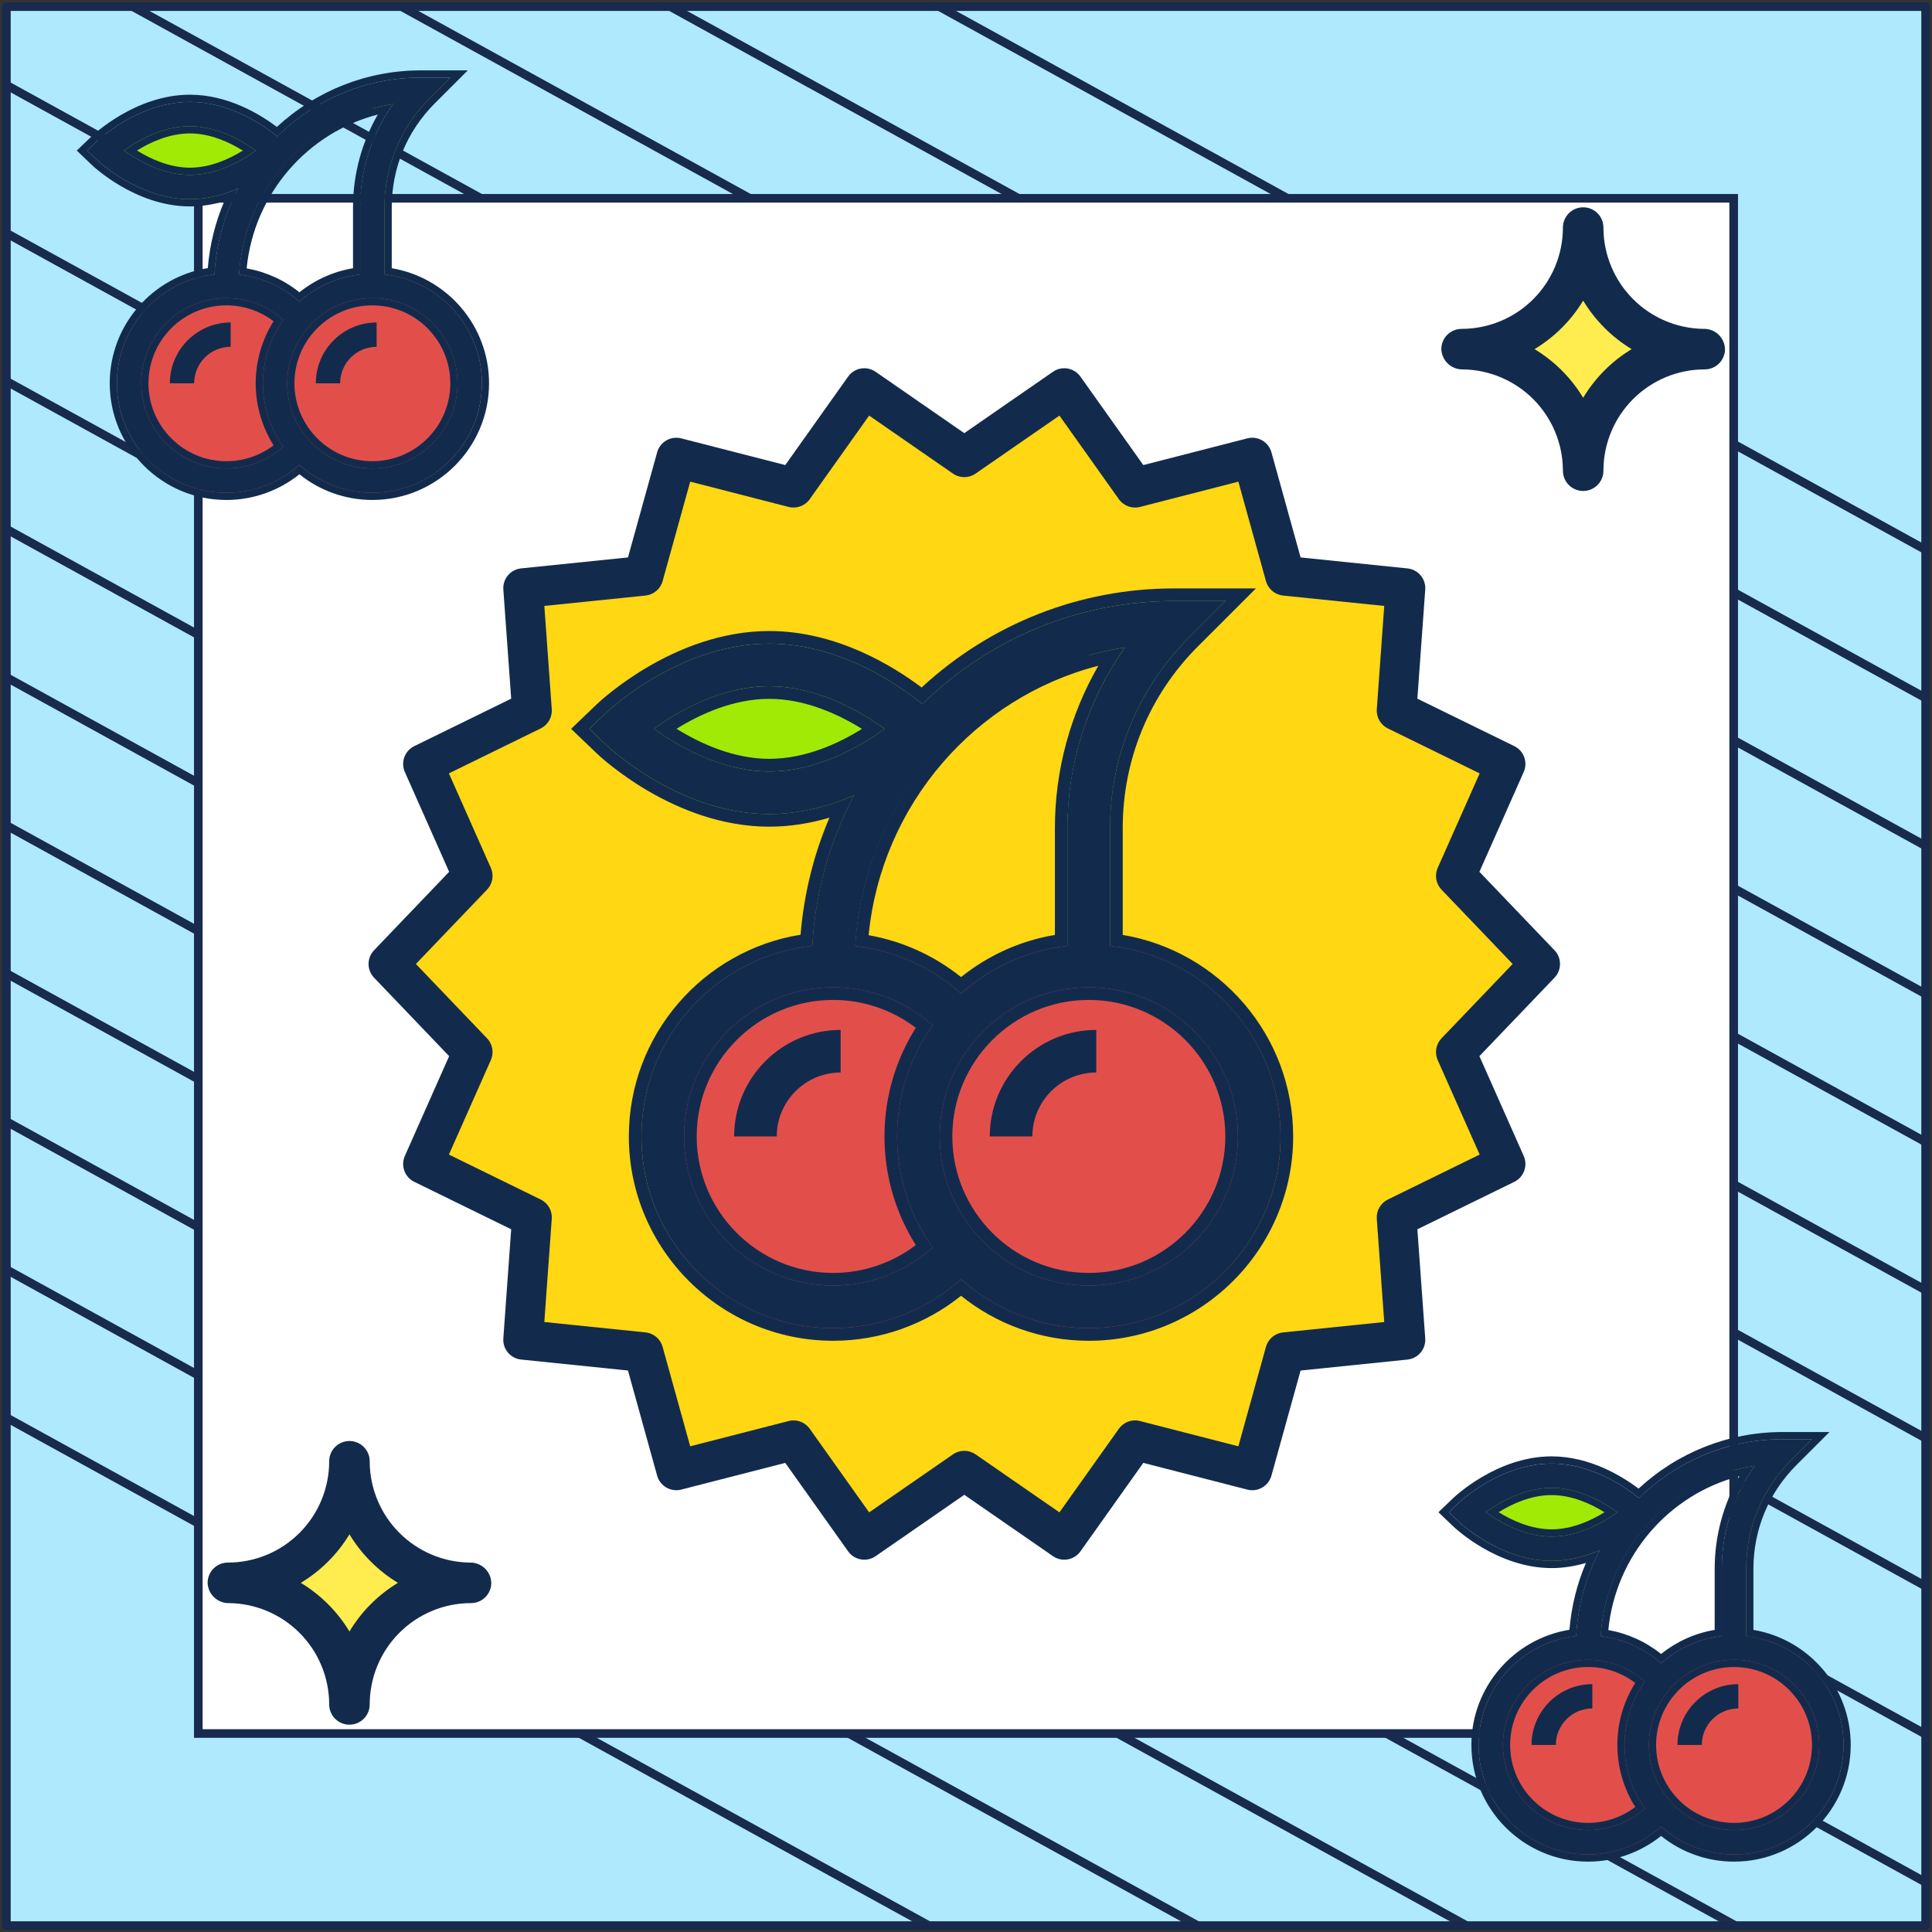 <?xml version="1.0" encoding="UTF-8"?> <svg xmlns="http://www.w3.org/2000/svg" width="302" height="302" viewBox="0 0 302 302" fill="none"><rect x="0" y="0" width="302" height="302" fill="#333333" stroke="none"/><path d="M301 1.038H1V301H301V1.038Z" fill="#AEE9FE" stroke="#182A4D" stroke-width="1.346" stroke-linejoin="round"></path><mask id="mask0_2097_5100" style="mask-type:luminance" maskUnits="userSpaceOnUse" x="1" y="1" width="300" height="300"><path d="M301 1H1V300.962H301V1Z" fill="white"></path></mask><g mask="url(#mask0_2097_5100)"><path d="M-285.023 64.085L219.795 342.085" stroke="#182A4D" stroke-width="1.346" stroke-miterlimit="10"></path><path d="M-263.955 52.544L240.932 330.581" stroke="#182A4D" stroke-width="1.346" stroke-miterlimit="10"></path><path d="M-242.82 41.04L261.998 319.04" stroke="#182A4D" stroke-width="1.346" stroke-miterlimit="10"></path><path d="M-221.682 29.536L283.136 307.536" stroke="#182A4D" stroke-width="1.346" stroke-miterlimit="10"></path><path d="M-200.546 18.032L304.272 296.032" stroke="#182A4D" stroke-width="1.346" stroke-miterlimit="10"></path><path d="M-179.41 6.528L325.408 284.528" stroke="#182A4D" stroke-width="1.346" stroke-miterlimit="10"></path><path d="M-158.273 -5.014L346.545 273.024" stroke="#182A4D" stroke-width="1.346" stroke-miterlimit="10"></path><path d="M-137.205 -16.517L367.613 261.483" stroke="#182A4D" stroke-width="1.346" stroke-miterlimit="10"></path><path d="M-116.069 -28.021L388.748 249.979" stroke="#182A4D" stroke-width="1.346" stroke-miterlimit="10"></path><path d="M-94.933 -39.525L409.886 238.475" stroke="#182A4D" stroke-width="1.346" stroke-miterlimit="10"></path><path d="M-73.796 -51.029L431.023 226.971" stroke="#182A4D" stroke-width="1.346" stroke-miterlimit="10"></path><path d="M-52.66 -62.533L452.158 215.467" stroke="#182A4D" stroke-width="1.346" stroke-miterlimit="10"></path><path d="M-31.591 -74.075L473.227 203.963" stroke="#182A4D" stroke-width="1.346" stroke-miterlimit="10"></path><path d="M-10.455 -85.579L494.363 192.422" stroke="#182A4D" stroke-width="1.346" stroke-miterlimit="10"></path></g><path d="M271 31H31V270.975H271V31Z" fill="white" stroke="#182A4D" stroke-width="1.346" stroke-miterlimit="10"></path><path d="M33.139 247.424C38.837 247.424 44.303 249.688 48.332 253.718C52.362 257.747 54.625 263.212 54.625 268.911C54.625 263.212 56.889 257.747 60.919 253.718C64.948 249.688 70.413 247.424 76.112 247.424C70.413 247.424 64.948 245.16 60.919 241.131C56.889 237.101 54.625 231.636 54.625 225.938C54.625 231.636 52.362 237.101 48.332 241.131C44.303 245.16 38.837 247.424 33.139 247.424Z" fill="#FFEC4E"></path><path d="M35.86 250.59C39.987 250.658 43.924 252.332 46.837 255.257C49.749 258.181 51.406 262.126 51.456 266.253V266.427C51.456 267.267 51.79 268.073 52.384 268.667C52.978 269.261 53.784 269.594 54.624 269.594C55.464 269.594 56.27 269.261 56.864 268.667C57.458 268.073 57.791 267.267 57.791 266.427C57.791 262.227 59.46 258.199 62.43 255.229C65.4 252.259 69.428 250.59 73.628 250.59C74.468 250.59 75.274 250.256 75.868 249.662C76.462 249.068 76.796 248.263 76.796 247.423C76.783 246.99 76.684 246.564 76.506 246.17C76.327 245.775 76.072 245.42 75.754 245.126C75.437 244.831 75.065 244.602 74.658 244.453C74.252 244.303 73.82 244.236 73.387 244.255C69.26 244.188 65.321 242.513 62.408 239.587C59.496 236.661 57.839 232.714 57.791 228.586V228.418C57.791 227.578 57.458 226.773 56.864 226.179C56.27 225.585 55.464 225.251 54.624 225.251C53.784 225.251 52.978 225.585 52.384 226.179C51.79 226.773 51.456 227.578 51.456 228.418C51.456 230.498 51.047 232.557 50.251 234.479C49.455 236.4 48.288 238.146 46.818 239.617C45.347 241.087 43.602 242.254 41.68 243.05C39.759 243.846 37.699 244.255 35.62 244.255C34.779 244.255 33.974 244.589 33.38 245.183C32.786 245.777 32.452 246.583 32.452 247.423C32.468 247.855 32.568 248.279 32.748 248.672C32.928 249.065 33.183 249.419 33.5 249.713C33.816 250.007 34.188 250.236 34.593 250.386C34.998 250.537 35.428 250.606 35.86 250.59ZM54.624 239.84C56.501 242.941 59.1 245.543 62.2 247.423C59.095 249.304 56.495 251.913 54.624 255.024C52.745 251.911 50.136 249.301 47.022 247.423C50.134 245.55 52.743 242.947 54.624 239.84Z" fill="#122B4D"></path><path d="M225.987 54.576C231.686 54.576 237.151 56.84 241.181 60.869C245.21 64.899 247.474 70.364 247.474 76.063C247.474 70.364 249.738 64.899 253.767 60.869C257.797 56.84 263.262 54.576 268.961 54.576C263.262 54.576 257.797 52.312 253.767 48.283C249.738 44.253 247.474 38.788 247.474 33.089C247.474 38.788 245.21 44.253 241.181 48.283C237.151 52.312 231.686 54.576 225.987 54.576Z" fill="#FFEC4E"></path><path d="M228.709 57.742C232.835 57.81 236.773 59.484 239.685 62.408C242.597 65.333 244.255 69.278 244.305 73.404V73.579C244.305 74.419 244.639 75.224 245.233 75.818C245.827 76.412 246.632 76.746 247.472 76.746C248.313 76.746 249.118 76.412 249.712 75.818C250.306 75.224 250.64 74.419 250.64 73.579C250.64 69.378 252.308 65.35 255.278 62.38C258.248 59.41 262.277 57.742 266.477 57.742C267.317 57.742 268.122 57.408 268.716 56.814C269.31 56.22 269.644 55.414 269.644 54.574C269.632 54.142 269.533 53.716 269.354 53.321C269.176 52.927 268.92 52.572 268.603 52.277C268.286 51.983 267.913 51.754 267.507 51.604C267.101 51.455 266.669 51.388 266.236 51.407C262.108 51.34 258.169 49.665 255.257 46.739C252.344 43.813 250.688 39.866 250.64 35.738V35.57C250.64 34.73 250.306 33.924 249.712 33.33C249.118 32.736 248.313 32.403 247.472 32.403C246.632 32.403 245.827 32.736 245.233 33.33C244.639 33.924 244.305 34.73 244.305 35.57C244.305 37.65 243.895 39.709 243.1 41.63C242.304 43.552 241.137 45.298 239.667 46.768C238.196 48.239 236.45 49.406 234.529 50.201C232.607 50.997 230.548 51.407 228.468 51.407C227.628 51.407 226.822 51.741 226.228 52.335C225.634 52.929 225.301 53.734 225.301 54.574C225.316 55.006 225.417 55.431 225.597 55.824C225.776 56.217 226.032 56.57 226.348 56.864C226.665 57.159 227.036 57.388 227.441 57.538C227.846 57.689 228.277 57.758 228.709 57.742ZM247.472 46.992C249.35 50.093 251.949 52.694 255.049 54.574C251.944 56.456 249.344 59.065 247.472 62.176C245.594 59.062 242.985 56.453 239.871 54.574C242.983 52.701 245.592 50.099 247.472 46.992Z" fill="#122B4D"></path><path d="M60.715 150.685L73.888 136.917L66.121 119.417L83.154 111.08L81.775 91.933L100.586 90.003L105.713 71.528L124.039 76.234L135.103 60.667L150.731 71.479L166.361 60.667L177.422 76.234L195.751 71.528L200.877 90.006L219.69 91.936L218.309 111.083L235.342 119.417L227.572 136.917L240.748 150.685L227.572 164.451L235.342 181.951L218.309 190.288L219.688 209.435L200.877 211.365L195.75 229.84L177.422 225.134L166.361 240.701L150.731 229.889L135.103 240.701L124.039 225.134L105.71 229.84L100.586 211.362L81.772 209.432L83.154 190.286L66.121 181.951L73.891 164.451L60.715 150.685Z" fill="#FFD712"></path><path d="M231.254 136.277L238.178 120.678C238.856 119.153 238.205 117.363 236.705 116.631L221.556 109.213L222.786 92.162C222.904 90.488 221.674 89.022 220.005 88.851L203.303 87.136L198.743 70.699C198.288 69.071 196.619 68.104 194.98 68.521L178.716 72.696L168.889 58.87C167.906 57.482 165.99 57.146 164.593 58.114L150.731 67.707L136.868 58.114C135.472 57.144 133.554 57.482 132.573 58.87L122.748 72.696L106.484 68.52C104.846 68.104 103.177 69.071 102.723 70.698L98.161 87.134L81.46 88.847C79.791 89.019 78.559 90.485 78.68 92.159L79.906 109.212L64.757 116.631C63.257 117.365 62.608 119.153 63.284 120.678L70.208 136.277L58.472 148.537C57.323 149.737 57.323 151.631 58.472 152.83L70.208 165.091L63.284 180.691C62.608 182.216 63.257 184.005 64.758 184.738L79.906 192.155L78.678 209.207C78.558 210.881 79.789 212.347 81.458 212.518L98.161 214.233L102.721 230.67C103.174 232.296 104.845 233.263 106.482 232.847L122.748 228.671L132.575 242.499C133.557 243.884 135.472 244.22 136.87 243.253L150.731 233.662L164.595 243.253C165.991 244.22 167.906 243.884 168.89 242.499L178.716 228.671L194.98 232.849C196.617 233.266 198.288 232.299 198.741 230.671L203.301 214.235L220.004 212.521C221.673 212.35 222.903 210.884 222.784 209.21L221.556 192.157L236.707 184.738C238.206 184.004 238.856 182.216 238.178 180.691L231.254 165.091L242.99 152.83C244.14 151.63 244.14 149.737 242.99 148.537L231.254 136.277ZM225.331 162.303C224.461 163.213 224.225 164.559 224.735 165.709L231.291 180.477L216.945 187.502C215.807 188.06 215.122 189.25 215.212 190.513L216.376 206.652L200.561 208.277C199.289 208.406 198.227 209.302 197.887 210.534L193.574 226.079L178.193 222.128C176.949 221.805 175.633 222.286 174.893 223.337L165.606 236.404L152.497 227.336C151.435 226.601 150.029 226.601 148.965 227.336L135.859 236.404L126.571 223.337C125.827 222.288 124.515 221.808 123.269 222.128L107.888 226.078L103.575 210.532C103.235 209.3 102.173 208.405 100.901 208.275L85.086 206.65L86.249 190.512C86.341 189.248 85.655 188.057 84.517 187.5L70.171 180.477L76.727 165.708C77.239 164.557 77.003 163.211 76.131 162.303L65.01 150.684L76.131 139.065C77.003 138.156 77.237 136.81 76.727 135.659L70.171 120.89L84.519 113.865C85.655 113.309 86.34 112.119 86.249 110.855L85.088 94.715L100.903 93.092C102.174 92.962 103.236 92.065 103.577 90.834L107.888 75.289L123.269 79.241C124.513 79.558 125.826 79.078 126.571 78.031L135.857 64.963L148.965 74.031C150.027 74.768 151.435 74.768 152.497 74.031L165.605 64.963L174.893 78.031C175.636 79.079 176.949 79.559 178.194 79.241L193.575 75.291L197.888 90.835C198.229 92.067 199.291 92.964 200.562 93.094L216.377 94.717L215.214 110.857C215.122 112.12 215.808 113.312 216.946 113.867L231.291 120.892L224.737 135.659C224.225 136.81 224.461 138.156 225.333 139.065L236.452 150.684L225.331 162.303Z" fill="#122B4D"></path><path d="M120.263 127.414C106.215 127.414 96.603 116.947 96.138 116.501L93.624 114.095L96.138 111.688C96.603 111.242 106.215 100.775 120.263 100.775C134.311 100.775 143.924 111.242 144.389 111.688L146.902 114.095L144.389 116.501C143.924 116.947 134.311 127.414 120.263 127.414Z" fill="#A1EA06"></path><path d="M191.59 94.116L185.862 99.777C177.937 107.769 173.542 118.358 173.542 129.612V150.946H166.882V129.612C166.882 123.419 168.013 117.425 170.212 111.898C171.61 108.168 173.542 104.638 175.872 101.375C173.941 101.641 172.01 102.041 170.212 102.64C149.101 108.435 133.583 128.037 133.583 150.946H126.923C126.923 124.307 145.371 101.708 170.212 95.714C174.474 94.648 178.936 94.116 183.531 94.116H191.59Z" fill="#122B4D"></path><path d="M191.59 94.116L185.862 99.777C177.937 107.769 173.542 118.358 173.542 129.612V150.946H170.212V111.897C171.611 108.168 173.542 104.638 175.873 101.375C173.942 101.641 172.01 102.041 170.212 102.64V95.714C174.474 94.648 178.936 94.116 183.532 94.116H191.59Z" fill="#A1EA06"></path><path d="M130.252 147.616C113.736 147.616 100.283 161.068 100.283 177.585C100.283 194.101 113.736 207.776 130.252 207.776C146.768 207.776 160.221 194.101 160.221 177.585C160.221 161.068 146.768 147.616 130.252 147.616Z" fill="#E24F4B"></path><path d="M170.211 147.616C153.695 147.616 140.242 161.068 140.242 177.585C140.242 194.101 153.695 207.776 170.211 207.776C186.727 207.776 200.18 194.101 200.18 177.585C200.18 161.068 186.727 147.616 170.211 147.616Z" fill="#E24F4B"></path><path d="M92.125 113.928L94.638 116.334C95.104 116.78 106.201 127.248 120.25 127.248C125.134 127.248 129.661 125.982 133.509 124.313C129.68 131.542 127.45 139.537 126.998 147.847C111.992 149.469 100.27 162.21 100.27 177.641C100.27 194.165 113.715 207.61 130.239 207.61C137.65 207.61 144.761 204.857 150.228 199.966C155.533 204.716 162.533 207.61 170.198 207.61C186.724 207.61 200.167 194.165 200.167 177.641C200.167 162.242 188.492 149.519 173.528 147.858V129.435C173.528 118.178 177.913 107.594 185.872 99.633L191.557 93.949H183.518C168.746 93.949 154.818 99.667 144.184 110.066C140.523 107.085 131.3 100.609 120.25 100.609C106.201 100.609 95.104 111.077 94.638 111.523L92.125 113.928ZM106.93 177.641C106.93 164.788 117.387 154.331 130.239 154.331C136.003 154.331 141.533 156.471 145.786 160.277C142.289 165.179 140.229 171.173 140.229 177.641C140.229 184.108 142.289 190.103 145.786 195.005C141.533 198.81 136.003 200.95 130.239 200.95C117.387 200.95 106.93 190.494 106.93 177.641ZM193.508 177.641C193.508 190.494 183.051 200.95 170.198 200.95C157.346 200.95 146.889 190.494 146.889 177.641C146.889 164.788 157.346 154.331 170.198 154.331C183.051 154.331 193.508 164.788 193.508 177.641ZM175.859 101.2C170.184 109.198 166.868 119.038 166.868 129.435V147.857C160.515 148.563 154.754 151.262 150.228 155.315C145.611 151.183 139.821 148.58 133.667 147.87C135.117 124.125 152.94 104.774 175.859 101.2ZM120.25 107.269C127.795 107.269 134.563 111.247 138.274 113.934C134.577 116.62 127.833 120.588 120.25 120.588C112.705 120.588 105.935 116.608 102.226 113.922C105.922 111.237 112.666 107.269 120.25 107.269Z" fill="#122B4D"></path><path fill-rule="evenodd" clip-rule="evenodd" d="M89.273 113.929L93.275 110.099C93.574 109.813 96.59 106.973 101.358 104.196C106.113 101.426 112.748 98.638 120.25 98.638C130.773 98.638 139.629 104.125 144.06 107.465C154.889 97.465 168.799 91.978 183.518 91.978H196.318L187.266 101.028C187.266 101.028 187.266 101.028 187.266 101.028C179.677 108.619 175.5 118.701 175.5 129.436V146.143C190.599 148.676 202.139 161.832 202.139 177.641C202.139 195.255 187.813 209.582 170.198 209.582C162.646 209.582 155.698 206.945 150.227 202.551C144.599 207.065 137.557 209.582 130.239 209.582C112.626 209.582 98.298 195.255 98.298 177.641C98.298 161.761 109.942 148.558 125.14 146.109C125.66 139.751 127.191 133.588 129.656 127.812C126.755 128.667 123.589 129.221 120.25 129.221C112.748 129.221 106.113 126.432 101.358 123.663C96.59 120.885 93.574 118.046 93.275 117.759L89.273 113.929ZM130.756 125.388C131.707 125.058 132.626 124.697 133.509 124.313C133.046 125.188 132.606 126.073 132.19 126.968C129.167 133.481 127.395 140.542 126.998 147.848C111.992 149.47 100.27 162.211 100.27 177.641C100.27 194.166 113.715 207.611 130.239 207.611C137.65 207.611 144.761 204.858 150.228 199.966C155.533 204.717 162.533 207.611 170.198 207.611C186.724 207.611 200.167 194.166 200.167 177.641C200.167 162.242 188.492 149.52 173.528 147.859V129.436C173.528 118.178 177.912 107.595 185.872 99.634L191.557 93.95H183.518C168.746 93.95 154.818 99.668 144.184 110.067C140.523 107.086 131.3 100.61 120.25 100.61C106.201 100.61 95.104 111.078 94.638 111.524L92.125 113.929L94.638 116.335C95.104 116.78 106.201 127.249 120.25 127.249C124.013 127.249 127.564 126.497 130.756 125.388ZM130.239 156.304C118.476 156.304 108.902 165.877 108.902 177.641C108.902 189.405 118.476 198.979 130.239 198.979C134.938 198.979 139.469 197.425 143.155 194.622C140.054 189.701 138.257 183.875 138.257 177.641C138.257 171.407 140.054 165.582 143.155 160.661C139.469 157.858 134.938 156.304 130.239 156.304ZM145.786 160.277C141.533 156.472 136.002 154.332 130.239 154.332C117.387 154.332 106.93 164.788 106.93 177.641C106.93 190.494 117.387 200.951 130.239 200.951C136.002 200.951 141.533 198.811 145.786 195.005C142.289 190.103 140.229 184.109 140.229 177.641C140.229 171.174 142.289 165.179 145.786 160.277ZM170.198 198.979C181.962 198.979 191.536 189.405 191.536 177.641C191.536 165.877 181.962 156.304 170.198 156.304C158.435 156.304 148.861 165.877 148.861 177.641C148.861 189.405 158.435 198.979 170.198 198.979ZM175.859 101.201C174.942 101.344 174.032 101.512 173.132 101.705C151.539 106.331 135.059 125.076 133.667 147.871C139.821 148.581 145.611 151.184 150.228 155.316C154.754 151.263 160.515 148.564 166.868 147.858V129.436C166.868 120.001 169.599 111.026 174.344 103.469C174.828 102.698 175.333 101.942 175.859 101.201ZM171.68 104.073C152.435 109.021 137.786 125.753 135.779 146.187C141.065 147.12 146.038 149.372 150.227 152.732C154.39 149.389 159.407 147.064 164.897 146.142V129.436C164.897 120.299 167.358 111.577 171.68 104.073ZM134.742 113.937C131.042 111.638 125.83 109.241 120.25 109.241C114.642 109.241 109.443 111.628 105.757 113.921C109.457 116.22 114.67 118.617 120.25 118.617C125.857 118.617 131.056 116.23 134.742 113.937ZM136.544 112.747C132.655 110.213 126.74 107.269 120.25 107.269C113.729 107.269 107.83 110.203 103.954 112.733C103.322 113.145 102.744 113.547 102.226 113.923C102.744 114.299 103.323 114.7 103.955 115.111C107.843 117.644 113.76 120.589 120.25 120.589C126.77 120.589 132.67 117.655 136.545 115.126C137.177 114.713 137.755 114.312 138.274 113.935C137.755 113.56 137.176 113.159 136.544 112.747ZM170.198 200.951C183.051 200.951 193.507 190.494 193.507 177.641C193.507 164.788 183.051 154.332 170.198 154.332C157.346 154.332 146.889 164.788 146.889 177.641C146.889 190.494 157.346 200.951 170.198 200.951Z" fill="#122B4D"></path><path d="M154.715 177.641H161.375C161.375 172.133 165.856 167.651 171.364 167.651V160.991C162.184 160.991 154.715 168.46 154.715 177.641Z" fill="#122B4D"></path><path d="M114.756 177.641H121.416C121.416 172.133 125.897 167.651 131.405 167.651V160.991C122.225 160.991 114.756 168.46 114.756 177.641Z" fill="#122B4D"></path><path d="M29.694 31.234C21.673 31.234 16.184 25.257 15.919 25.003L14.483 23.629L15.919 22.255C16.184 22 21.673 16.023 29.694 16.023C37.716 16.023 43.204 22 43.47 22.255L44.905 23.629L43.47 25.003C43.204 25.257 37.716 31.234 29.694 31.234Z" fill="#A1EA06"></path><path d="M70.422 12.221L67.151 15.453C62.626 20.016 60.116 26.063 60.116 32.489V44.671H56.313V32.489C56.313 28.953 56.96 25.53 58.215 22.374C59.014 20.245 60.116 18.229 61.447 16.366C60.344 16.518 59.242 16.746 58.215 17.088C46.16 20.397 37.3 31.589 37.3 44.671H33.497C33.497 29.46 44.031 16.556 58.215 13.133C60.648 12.525 63.197 12.221 65.82 12.221H70.422Z" fill="#122B4D"></path><path d="M70.423 12.221L67.152 15.453C62.627 20.016 60.117 26.063 60.117 32.489V44.671H58.216V22.374C59.014 20.245 60.117 18.229 61.448 16.366C60.346 16.518 59.243 16.746 58.216 17.088V13.133C60.65 12.525 63.197 12.221 65.821 12.221H70.423Z" fill="#A1EA06"></path><path d="M35.398 42.769C25.968 42.769 18.286 50.451 18.286 59.882C18.286 69.312 25.968 77.121 35.398 77.121C44.829 77.121 52.511 69.312 52.511 59.882C52.511 50.451 44.829 42.769 35.398 42.769Z" fill="#E24F4B"></path><path d="M58.215 42.769C48.784 42.769 41.102 50.451 41.102 59.882C41.102 69.312 48.784 77.121 58.215 77.121C67.645 77.121 75.327 69.312 75.327 59.882C75.327 50.451 67.645 42.769 58.215 42.769Z" fill="#E24F4B"></path><path d="M13.628 23.534L15.063 24.908C15.329 25.162 21.665 31.14 29.687 31.14C32.476 31.14 35.061 30.417 37.258 29.464C35.072 33.592 33.798 38.157 33.54 42.902C24.972 43.828 18.279 51.103 18.279 59.914C18.279 69.349 25.956 77.026 35.391 77.026C39.623 77.026 43.683 75.454 46.805 72.661C49.834 75.374 53.831 77.026 58.208 77.026C67.644 77.026 75.32 69.349 75.32 59.914C75.32 51.121 68.653 43.857 60.109 42.908V32.389C60.109 25.96 62.612 19.917 67.157 15.372L70.403 12.126H65.813C57.378 12.126 49.426 15.391 43.354 21.329C41.263 19.627 35.997 15.929 29.687 15.929C21.665 15.929 15.329 21.906 15.063 22.161L13.628 23.534ZM22.082 59.914C22.082 52.575 28.053 46.604 35.391 46.604C38.682 46.604 41.84 47.826 44.268 49.999C42.271 52.798 41.095 56.221 41.095 59.914C41.095 63.607 42.271 67.03 44.268 69.829C41.84 72.001 38.682 73.223 35.391 73.223C28.053 73.223 22.082 67.253 22.082 59.914ZM71.517 59.914C71.517 67.253 65.547 73.223 58.208 73.223C50.869 73.223 44.898 67.253 44.898 59.914C44.898 52.575 50.869 46.604 58.208 46.604C65.547 46.604 71.517 52.575 71.517 59.914ZM61.44 16.267C58.2 20.833 56.306 26.452 56.306 32.389V42.907C52.678 43.31 49.389 44.852 46.805 47.166C44.168 44.807 40.862 43.32 37.349 42.915C38.176 29.356 48.353 18.307 61.44 16.267ZM29.687 19.732C33.995 19.732 37.86 22.003 39.979 23.538C37.868 25.071 34.017 27.337 29.687 27.337C25.379 27.337 21.513 25.064 19.395 23.531C21.506 21.997 25.357 19.732 29.687 19.732Z" fill="#122B4D"></path><path fill-rule="evenodd" clip-rule="evenodd" d="M12 23.534L14.285 21.347C14.456 21.183 16.177 19.562 18.9 17.976C21.615 16.395 25.404 14.803 29.687 14.803C35.696 14.803 40.753 17.936 43.283 19.843C49.466 14.133 57.409 11 65.813 11H73.122L67.954 16.168C67.954 16.168 67.954 16.168 67.954 16.168C63.62 20.502 61.235 26.259 61.235 32.388V41.928C69.856 43.374 76.446 50.886 76.446 59.914C76.446 69.971 68.266 78.152 58.208 78.152C53.896 78.152 49.928 76.646 46.805 74.137C43.591 76.714 39.57 78.152 35.391 78.152C25.334 78.152 17.153 69.971 17.153 59.914C17.153 50.846 23.802 43.307 32.48 41.909C32.777 38.279 33.651 34.759 35.059 31.461C33.402 31.95 31.594 32.265 29.687 32.265C25.404 32.265 21.615 30.673 18.9 29.092C16.177 27.506 14.456 25.885 14.285 25.721L12 23.534ZM35.687 30.077C36.229 29.889 36.754 29.682 37.258 29.463C36.994 29.963 36.743 30.468 36.505 30.98C34.779 34.698 33.767 38.73 33.541 42.902C24.972 43.828 18.279 51.103 18.279 59.914C18.279 69.349 25.956 77.026 35.391 77.026C39.623 77.026 43.683 75.454 46.805 72.661C49.834 75.374 53.831 77.026 58.208 77.026C67.644 77.026 75.32 69.349 75.32 59.914C75.32 51.121 68.653 43.856 60.109 42.908V32.388C60.109 25.96 62.613 19.917 67.158 15.372L70.404 12.126H65.813C57.378 12.126 49.426 15.391 43.354 21.329C41.263 19.626 35.997 15.929 29.687 15.929C21.665 15.929 15.329 21.906 15.063 22.16L13.628 23.534L15.063 24.908C15.329 25.162 21.665 31.14 29.687 31.14C31.836 31.14 33.864 30.71 35.687 30.077ZM35.391 47.73C28.675 47.73 23.208 53.196 23.208 59.914C23.208 66.631 28.675 72.097 35.391 72.097C38.074 72.097 40.662 71.21 42.766 69.609C40.996 66.799 39.97 63.473 39.97 59.914C39.97 56.354 40.996 53.028 42.766 50.218C40.662 48.617 38.074 47.73 35.391 47.73ZM44.268 49.999C41.84 47.826 38.682 46.604 35.391 46.604C28.053 46.604 22.082 52.575 22.082 59.914C22.082 67.253 28.053 73.223 35.391 73.223C38.682 73.223 41.84 72.001 44.268 69.828C42.272 67.029 41.096 63.606 41.096 59.914C41.096 56.221 42.272 52.798 44.268 49.999ZM58.208 72.097C64.925 72.097 70.391 66.631 70.391 59.914C70.391 53.196 64.925 47.73 58.208 47.73C51.491 47.73 46.024 53.196 46.024 59.914C46.024 66.631 51.491 72.097 58.208 72.097ZM61.44 16.266C60.916 16.348 60.397 16.444 59.883 16.554C47.554 19.195 38.144 29.899 37.349 42.915C40.862 43.32 44.168 44.807 46.805 47.166C49.389 44.852 52.678 43.31 56.306 42.907V32.388C56.306 27.001 57.865 21.876 60.575 17.561C60.852 17.121 61.14 16.689 61.44 16.266ZM59.054 17.906C48.065 20.731 39.701 30.285 38.554 41.953C41.573 42.486 44.412 43.772 46.805 45.69C49.181 43.781 52.046 42.454 55.181 41.928V32.388C55.181 27.171 56.586 22.191 59.054 17.906ZM37.962 23.539C35.849 22.226 32.874 20.857 29.687 20.857C26.485 20.857 23.517 22.22 21.412 23.529C23.525 24.842 26.501 26.211 29.687 26.211C32.889 26.211 35.858 24.848 37.962 23.539ZM38.992 22.859C36.771 21.412 33.393 19.731 29.687 19.731C25.964 19.731 22.596 21.406 20.383 22.851C20.022 23.086 19.692 23.316 19.396 23.531C19.692 23.745 20.022 23.974 20.383 24.209C22.603 25.655 25.982 27.337 29.687 27.337C33.41 27.337 36.779 25.662 38.992 24.217C39.353 23.982 39.683 23.753 39.979 23.538C39.683 23.323 39.352 23.094 38.992 22.859ZM58.208 73.223C65.547 73.223 71.517 67.253 71.517 59.914C71.517 52.575 65.547 46.604 58.208 46.604C50.869 46.604 44.898 52.575 44.898 59.914C44.898 67.253 50.869 73.223 58.208 73.223Z" fill="#122B4D"></path><path d="M49.366 59.914H53.169C53.169 56.769 55.728 54.21 58.873 54.21V50.407C53.631 50.407 49.366 54.672 49.366 59.914Z" fill="#122B4D"></path><path d="M26.55 59.914H30.352C30.352 56.769 32.911 54.21 36.057 54.21V50.407C30.814 50.407 26.55 54.672 26.55 59.914Z" fill="#122B4D"></path><path d="M242.543 244.083C234.522 244.083 229.033 238.106 228.767 237.851L227.332 236.477L228.767 235.103C229.033 234.849 234.522 228.872 242.543 228.872C250.564 228.872 256.053 234.849 256.318 235.103L257.754 236.477L256.318 237.851C256.053 238.106 250.564 244.083 242.543 244.083Z" fill="#A1EA06"></path><path d="M283.27 225.069L280 228.301C275.475 232.865 272.965 238.911 272.965 245.337V257.519H269.162V245.337C269.162 241.801 269.808 238.379 271.063 235.223C271.862 233.093 272.965 231.077 274.296 229.214C273.193 229.366 272.09 229.594 271.063 229.936C259.009 233.245 250.148 244.438 250.148 257.519H246.346C246.346 242.308 256.879 229.404 271.063 225.982C273.497 225.373 276.045 225.069 278.669 225.069H283.27Z" fill="#122B4D"></path><path d="M283.27 225.069L280 228.301C275.475 232.865 272.965 238.911 272.965 245.337V257.519H271.063V235.222C271.862 233.093 272.965 231.077 274.296 229.214C273.193 229.366 272.09 229.594 271.063 229.936V225.982C273.497 225.373 276.045 225.069 278.669 225.069H283.27Z" fill="#A1EA06"></path><path d="M248.247 255.618C238.816 255.618 231.135 263.299 231.135 272.73C231.135 282.161 238.816 289.969 248.247 289.969C257.678 289.969 265.359 282.161 265.359 272.73C265.359 263.299 257.678 255.618 248.247 255.618Z" fill="#E24F4B"></path><path d="M271.063 255.618C261.633 255.618 253.951 263.299 253.951 272.73C253.951 282.161 261.633 289.969 271.063 289.969C280.494 289.969 288.176 282.161 288.176 272.73C288.176 263.299 280.494 255.618 271.063 255.618Z" fill="#E24F4B"></path><path d="M226.477 236.383L227.912 237.756C228.177 238.011 234.514 243.988 242.536 243.988C245.324 243.988 247.91 243.265 250.106 242.312C247.92 246.44 246.647 251.005 246.389 255.75C237.82 256.676 231.127 263.952 231.127 272.762C231.127 282.198 238.804 289.875 248.24 289.875C252.471 289.875 256.532 288.303 259.653 285.51C262.682 288.222 266.68 289.875 271.056 289.875C280.492 289.875 288.169 282.198 288.169 272.762C288.169 263.969 281.502 256.705 272.958 255.756V245.237C272.958 238.809 275.461 232.766 280.006 228.22L283.252 224.974H278.662C270.227 224.974 262.274 228.239 256.202 234.177C254.112 232.475 248.845 228.777 242.536 228.777C234.514 228.777 228.177 234.755 227.912 235.009L226.477 236.383ZM234.93 272.762C234.93 265.423 240.901 259.453 248.24 259.453C251.531 259.453 254.689 260.675 257.117 262.847C255.12 265.646 253.944 269.069 253.944 272.762C253.944 276.455 255.12 279.878 257.117 282.677C254.689 284.85 251.531 286.072 248.24 286.072C240.901 286.072 234.93 280.101 234.93 272.762ZM284.366 272.762C284.366 280.101 278.395 286.072 271.056 286.072C263.718 286.072 257.747 280.101 257.747 272.762C257.747 265.423 263.718 259.453 271.056 259.453C278.395 259.453 284.366 265.423 284.366 272.762ZM274.289 229.115C271.048 233.682 269.155 239.3 269.155 245.237V255.756C265.527 256.159 262.238 257.7 259.653 260.015C257.017 257.655 253.711 256.169 250.197 255.763C251.025 242.205 261.202 231.155 274.289 229.115ZM242.536 232.58C246.844 232.58 250.709 234.852 252.827 236.386C250.717 237.92 246.866 240.185 242.536 240.185C238.227 240.185 234.362 237.913 232.244 236.379C234.355 234.846 238.206 232.58 242.536 232.58Z" fill="#122B4D"></path><path fill-rule="evenodd" clip-rule="evenodd" d="M224.849 236.382L227.133 234.195C227.304 234.032 229.026 232.41 231.749 230.825C234.464 229.243 238.253 227.651 242.536 227.651C248.545 227.651 253.602 230.784 256.131 232.691C262.315 226.981 270.258 223.848 278.662 223.848H285.971L280.802 229.016C280.802 229.016 280.802 229.016 280.802 229.016C276.469 233.35 274.084 239.107 274.084 245.237V254.776C282.705 256.223 289.295 263.735 289.295 272.762C289.295 282.819 281.114 291 271.056 291C266.744 291 262.777 289.494 259.653 286.985C256.439 289.563 252.418 291 248.24 291C238.183 291 230.002 282.819 230.002 272.762C230.002 263.694 236.65 256.156 245.328 254.757C245.626 251.127 246.5 247.608 247.907 244.309C246.251 244.798 244.443 245.114 242.536 245.114C238.253 245.114 234.464 243.522 231.749 241.94C229.026 240.354 227.304 238.733 227.133 238.569L224.849 236.382ZM248.535 242.926C249.078 242.737 249.603 242.53 250.107 242.312C249.842 242.811 249.591 243.316 249.354 243.828C247.628 247.546 246.616 251.578 246.389 255.75C237.821 256.676 231.128 263.951 231.128 272.762C231.128 282.197 238.805 289.874 248.24 289.874C252.472 289.874 256.532 288.303 259.654 285.509C262.683 288.222 266.68 289.874 271.056 289.874C280.492 289.874 288.169 282.197 288.169 272.762C288.169 263.969 281.502 256.705 272.958 255.756V245.237C272.958 238.809 275.461 232.765 280.006 228.22L283.252 224.974H278.662C270.227 224.974 262.275 228.239 256.203 234.177C254.112 232.475 248.846 228.777 242.536 228.777C234.514 228.777 228.178 234.754 227.912 235.009L226.477 236.382L227.912 237.756C228.178 238.01 234.514 243.988 242.536 243.988C244.685 243.988 246.713 243.559 248.535 242.926ZM248.24 260.578C241.523 260.578 236.056 266.045 236.056 272.762C236.056 279.479 241.523 284.946 248.24 284.946C250.923 284.946 253.51 284.058 255.615 282.458C253.844 279.648 252.818 276.321 252.818 272.762C252.818 269.202 253.844 265.876 255.615 263.066C253.51 261.466 250.923 260.578 248.24 260.578ZM257.117 262.847C254.689 260.674 251.531 259.452 248.24 259.452C240.901 259.452 234.93 265.423 234.93 272.762C234.93 280.101 240.901 286.071 248.24 286.071C251.531 286.071 254.689 284.849 257.117 282.677C255.12 279.878 253.944 276.455 253.944 272.762C253.944 269.069 255.12 265.646 257.117 262.847ZM271.056 284.946C277.774 284.946 283.24 279.479 283.24 272.762C283.24 266.045 277.774 260.578 271.056 260.578C264.34 260.578 258.873 266.045 258.873 272.762C258.873 279.479 264.34 284.946 271.056 284.946ZM274.289 229.115C273.765 229.196 273.246 229.292 272.732 229.402C260.402 232.044 250.992 242.747 250.197 255.763C253.711 256.168 257.017 257.655 259.654 260.014C262.238 257.7 265.527 256.159 269.155 255.755V245.237C269.155 239.85 270.714 234.725 273.424 230.41C273.7 229.969 273.989 229.537 274.289 229.115ZM271.903 230.754C260.914 233.58 252.549 243.134 251.403 254.801C254.422 255.334 257.261 256.62 259.653 258.539C262.03 256.63 264.895 255.302 268.029 254.776V245.237C268.029 240.02 269.434 235.039 271.903 230.754ZM250.811 236.387C248.698 235.074 245.722 233.705 242.536 233.705C239.334 233.705 236.365 235.069 234.261 236.378C236.374 237.69 239.35 239.059 242.536 239.059C245.738 239.059 248.707 237.696 250.811 236.387ZM251.84 235.707C249.62 234.261 246.242 232.58 242.536 232.58C238.813 232.58 235.444 234.255 233.231 235.699C232.87 235.935 232.54 236.164 232.244 236.379C232.54 236.593 232.871 236.822 233.232 237.057C235.452 238.504 238.83 240.185 242.536 240.185C246.259 240.185 249.628 238.51 251.841 237.066C252.202 236.83 252.532 236.601 252.828 236.386C252.531 236.171 252.201 235.942 251.84 235.707ZM271.056 286.071C278.396 286.071 284.366 280.101 284.366 272.762C284.366 265.423 278.396 259.452 271.056 259.452C263.718 259.452 257.747 265.423 257.747 272.762C257.747 280.101 263.718 286.071 271.056 286.071Z" fill="#122B4D"></path><path d="M262.215 272.762H266.018C266.018 269.617 268.577 267.058 271.722 267.058V263.255C266.48 263.255 262.215 267.52 262.215 272.762Z" fill="#122B4D"></path><path d="M239.398 272.762H243.201C243.201 269.617 245.76 267.058 248.905 267.058V263.255C243.663 263.255 239.398 267.52 239.398 272.762Z" fill="#122B4D"></path></svg> 